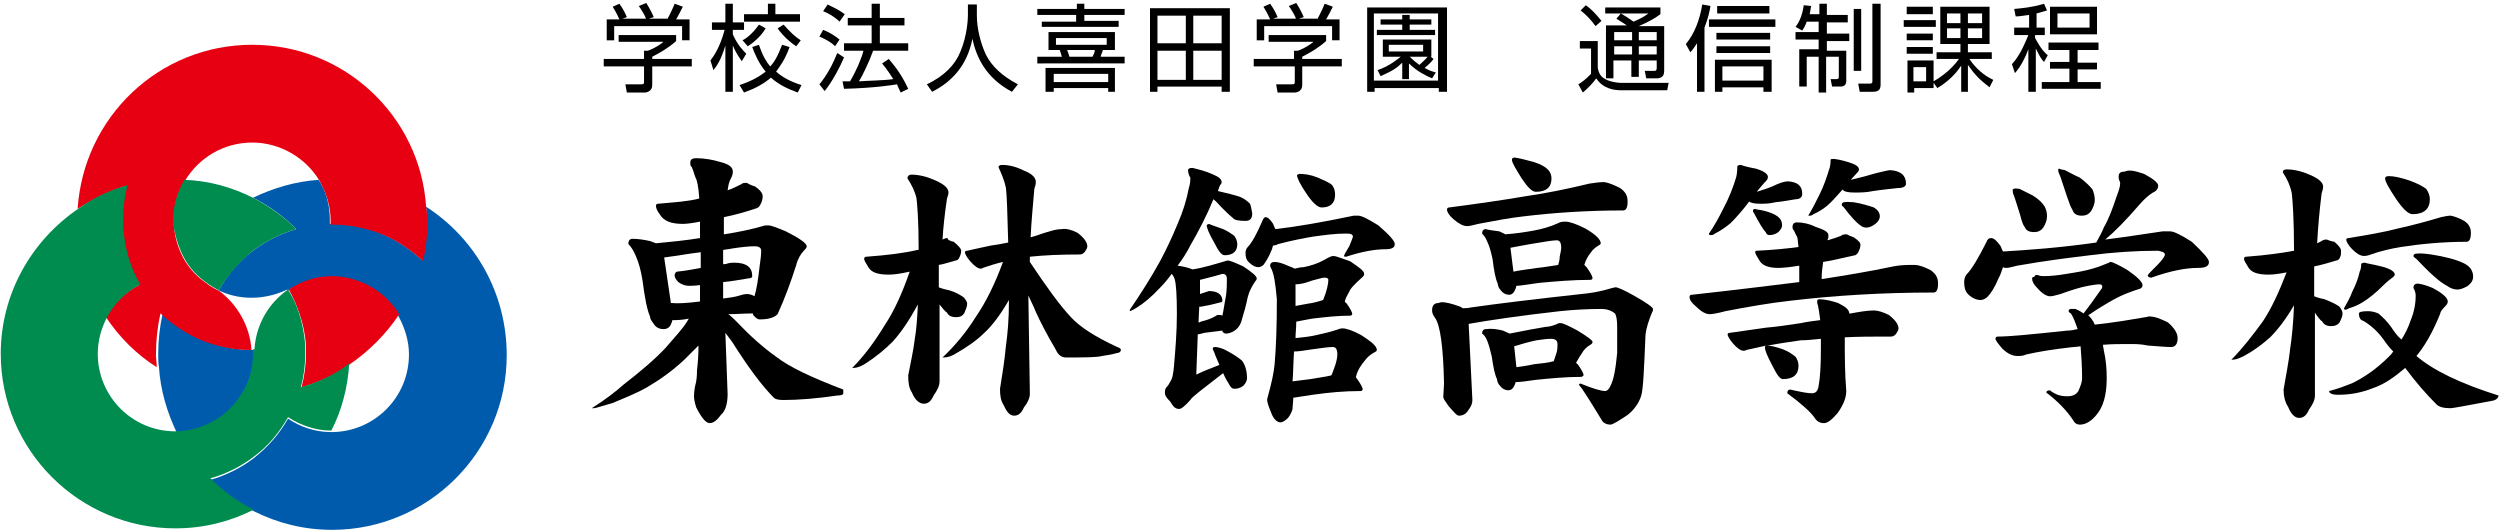 <?xml version="1.0" encoding="utf-8"?>
<!-- Generator: Adobe Illustrator 23.0.1, SVG Export Plug-In . SVG Version: 6.00 Build 0)  -->
<svg version="1.1" id="レイヤー_1" xmlns="http://www.w3.org/2000/svg" xmlns:xlink="http://www.w3.org/1999/xlink" x="0px"
	 y="0px" viewBox="0 0 335 71" style="enable-background:new 0 0 335 71;" xml:space="preserve">
<style type="text/css">
	.st0{fill:#005BAC;}
	.st1{fill:#E60012;}
	.st2{fill:#008B4F;}
</style>
<path class="st0" d="M57.1,27.7c0,0.6,0.1,1.1,0.1,1.7c0,1.9-0.2,3.7-0.6,5.5c-1.6-1.5-3.4-2.7-5.5-3.6c-2-0.8-4.3-1.3-6.6-1.3
	c-0.1,0-0.2,0-0.3,0c0-0.2,0-0.4,0-0.6c0-1.9-0.5-3.8-1.5-5.3c-3.1,0.2-6.1,1.1-8.8,2.4c2.2,1.1,4.1,2.5,5.8,4.2
	c-2.1,0.6-4.1,1.6-5.8,2.9c-1.9,1.4-3.4,3.2-4.6,5.3c0,0,0,0,0,0c0.1,0,0.1,0.1,0.2,0.1c1.3,0.6,2.7,0.9,4.2,0.9
	c1.7,0,3.3-0.4,4.8-1.1c0,0,0,0.1,0.1,0.1c1.7-1.1,3.7-1.8,5.8-1.8c0,0,0,0,0,0c1.6,0,3.1,0.4,4.4,1c1.9,0.9,3.5,2.3,4.5,4.1
	c0.9,1.6,1.5,3.4,1.5,5.3c0,5.8-4.7,10.4-10.4,10.4h0c-2.2,0-4.2-0.7-5.8-1.8c-1.2,2.1-2.7,3.8-4.6,5.3c-1.7,1.3-3.7,2.3-5.8,2.9
	c1.7,1.7,3.7,3.1,5.8,4.2c3.2,1.6,6.7,2.5,10.5,2.5c12.9,0,23.4-10.5,23.4-23.4C67.9,39.2,63.6,31.9,57.1,27.7"/>
<path class="st0" d="M32.5,52.8c0.9-1.6,1.5-3.4,1.5-5.3c0-0.2,0-0.4,0-0.6c0,0-0.1,0-0.1,0c-2.3,0-4.6-0.5-6.6-1.3
	c-2-0.8-3.9-2.1-5.5-3.6c-0.4,1.8-0.6,3.6-0.6,5.5c0,0.6,0,1.1,0.1,1.7c0.2,3.1,1.1,6.1,2.4,8.8c2.2,0,4.2-0.7,5.8-1.8
	C30.6,55.2,31.7,54.1,32.5,52.8"/>
<path class="st1" d="M57.1,27.7C56.3,15.6,46.2,6,33.8,6c-12.5,0-22.6,9.7-23.4,22c2-1.3,4.2-2.4,6.5-3.1c-0.4,1.4-0.6,2.9-0.6,4.5
	c0,0.7,0,1.4,0.1,2.1c0.3,2.4,1.1,4.7,2.2,6.7c-1.9,1-3.4,2.5-4.4,4.3c1.8,2.7,4.1,5,6.8,6.7c0-0.6-0.1-1.1-0.1-1.7
	c0-1.9,0.2-3.7,0.6-5.5c1.6,1.5,3.4,2.7,5.5,3.6c2,0.8,4.3,1.3,6.6,1.3c0,0,0.1,0,0.1,0c-0.2-3.2-1.9-6.1-4.3-7.9
	c-0.1,0-0.1-0.1-0.2-0.1c-0.6-0.3-1.1-0.6-1.6-1c-1.2-0.8-2.2-1.9-2.9-3.1c-0.8-1.4-1.3-3-1.4-4.7c0-0.2,0-0.4,0-0.6
	c0-2,0.5-3.8,1.5-5.3c1.8-3,5.1-5.1,9-5.1c3.8,0,7.2,2.1,9,5.1c0.9,1.6,1.5,3.4,1.5,5.3c0,0.2,0,0.4,0,0.6c0.1,0,0.2,0,0.3,0
	c2.3,0,4.6,0.5,6.6,1.3c2,0.8,3.9,2.1,5.5,3.6c0.4-1.8,0.6-3.6,0.6-5.5C57.2,28.9,57.2,28.3,57.1,27.7"/>
<path class="st1" d="M48.9,38c-1.3-0.6-2.9-1-4.4-1c0,0,0,0,0,0c-2.2,0-4.2,0.7-5.8,1.8c1.1,2,1.9,4.2,2.2,6.5
	c0.1,0.7,0.1,1.4,0.1,2.1c0,1.5-0.2,3-0.6,4.5c2.4-0.7,4.6-1.7,6.5-3.1c2.6-1.8,4.9-4.1,6.6-6.7C52.4,40.3,50.8,38.9,48.9,38"/>
<path class="st2" d="M24.8,34.8c0.7,1.2,1.7,2.3,2.9,3.1c0.5,0.4,1.1,0.7,1.6,1c0,0,0,0,0,0c1.2-2,2.7-3.8,4.6-5.3
	c1.7-1.3,3.7-2.3,5.8-2.9c-1.7-1.7-3.7-3.1-5.8-4.2c-2.8-1.4-5.9-2.3-9.2-2.4c-0.9,1.6-1.5,3.4-1.5,5.3c0,0.2,0,0.4,0,0.6
	C23.5,31.8,24,33.4,24.8,34.8"/>
<path class="st2" d="M40.3,51.9c0.4-1.4,0.6-2.9,0.6-4.5c0-0.7,0-1.4-0.1-2.1c-0.3-2.4-1-4.6-2.2-6.5c-2.6,1.8-4.3,4.7-4.5,8h-0.2
	c0,0.2,0,0.4,0,0.6c0,2-0.5,3.8-1.5,5.3c-0.8,1.3-1.8,2.4-3.1,3.3c-1.7,1.1-3.7,1.8-5.8,1.8h0c-5.8,0-10.4-4.7-10.4-10.4
	c0-1.8,0.5-3.5,1.3-5c1-1.8,2.5-3.3,4.4-4.3c-1.2-2-1.9-4.3-2.2-6.7c-0.1-0.7-0.1-1.4-0.1-2.1c0-1.5,0.2-3,0.6-4.5
	c-2.4,0.7-4.6,1.7-6.5,3.1C4.2,32.2,0.1,39.4,0.1,47.4c0,12.9,10.5,23.4,23.4,23.4c3.8,0,7.3-0.9,10.5-2.5c-2.2-1.1-4.1-2.5-5.8-4.2
	c2.1-0.6,4.1-1.6,5.8-2.9c1.9-1.4,3.4-3.2,4.6-5.3c1.7,1.1,3.7,1.8,5.8,1.8c1.4-2.7,2.2-5.8,2.4-9C44.9,50.2,42.7,51.2,40.3,51.9"/>
<g>
	<path d="M90.6,5.5c-1,0.9-2.2,1.6-3.2,2.1v0.3h5.3v1h-5.3v2.5c0,0.8-0.7,1-1,1H84l-0.2-1.1l2.1,0c0.4,0,0.4-0.1,0.4-0.4v-2h-5.4v-1
		h5.4V6.8h0.5c0.3-0.1,1.3-0.5,2.1-1.2h-6V4.7h7.7V5.5z M89.4,2.6c0.4-0.7,0.9-1.8,1-2.1l1.1,0.4c-0.3,0.6-0.6,1.2-0.9,1.7h1.8v2.8
		h-1V3.5h-9.1v1.9h-1V2.6H83c-0.3-0.7-0.7-1.4-0.9-1.7l0.9-0.4c0.5,0.7,0.8,1.3,1,1.8l-0.6,0.2H89.4z M86.6,2.6
		c-0.2-0.6-0.6-1.2-1-1.8l1-0.4c0.5,0.8,0.9,1.6,1,1.9L86.6,2.6z"/>
	<path d="M99.4,8.2c-0.7-1-0.9-1.4-1.2-2.1v6.2h-1V6.1c-0.6,2-1.2,2.8-1.6,3.3l-0.4-1.3c0.4-0.5,1.3-1.8,1.9-4.1h-1.7V3h1.8V0.5h1V3
		h1.5v1h-1.5v0.6c0.6,1.4,1.4,2.2,1.8,2.6L99.4,8.2z M99.1,11.4c1.8-0.6,2.7-1.2,3.5-1.8c-1-1.2-1.5-2.5-1.8-3.3l0.9-0.3
		c0.5,1.5,1,2.3,1.5,2.9c0.5-0.5,1-1.3,1.6-2.9l1,0.3c-0.6,1.7-1.3,2.6-1.8,3.3c0.8,0.7,1.8,1.3,3.4,1.8l-0.5,1
		c-1.4-0.5-2.6-1.1-3.6-2c-0.9,0.8-2,1.4-3.6,2L99.1,11.4z M99.5,5.4c0.4-0.2,1.3-0.8,2.2-2.1l0.9,0.5c-0.7,1.2-1.9,2.1-2.4,2.4
		L99.5,5.4z M103.9,0.5v1.4h3.3v1h-7.5v-1h3.2V0.5H103.9z M106.7,6.2c-1.4-0.9-2.3-2.1-2.5-2.4l0.8-0.5c0.9,1,1.5,1.6,2.3,2.1
		L106.7,6.2z"/>
	<path d="M109.8,11.3c1-1.2,1.8-2.7,2.4-4.2l0.9,0.6c-0.5,1.2-1.6,3.3-2.6,4.5L109.8,11.3z M111.9,6.2c-0.6-0.6-1.2-0.9-2.1-1.3
		l0.5-0.9c0.8,0.3,1.6,0.8,2.2,1.3L111.9,6.2z M112.5,2.9c-0.6-0.6-1.6-1.2-2.2-1.4l0.6-0.9c0.6,0.3,1.5,0.7,2.3,1.3L112.5,2.9z
		 M119.1,7.9c1.1,1.3,1.8,2.3,2.6,4l-1,0.5c-0.2-0.4-0.3-0.6-0.5-1.1c-0.6,0.1-3.1,0.5-7.1,0.6l-0.2-1h1c0.8-1.3,1.6-3.2,1.8-4.1
		h-2.6v-1h3.7V3.4h-3.2v-1h3.2V0.5h1.1v1.9h3.3v1h-3.3v2.4h3.8v1H117c-0.5,1.4-1.4,3.3-1.9,4.1c1.2-0.1,3.2-0.1,4.6-0.3
		c0,0-0.8-1.3-1.5-2.1L119.1,7.9z"/>
	<path d="M130.9,0.6v1.5c0,1.7,0.5,3.7,1.2,5.2c0.8,1.6,2.2,2.9,4.3,4l-0.8,1c-3.6-1.9-4.8-4.8-5.3-7.1c-0.7,3.6-2.8,5.8-5.4,7.1
		l-0.7-1c2.3-1.1,3.8-2.6,4.5-4.4c0.9-2.1,1-4.4,1-4.8V0.6H130.9z"/>
	<path d="M150.7,2h-5.4v0.8h4.6v0.8h-10.3V2.9h4.6V2H139V1.2h5.3V0.5h1v0.7h5.4V2z M149.3,6.7h-1.5c-0.2,0.6-0.3,0.7-0.3,0.9h3.2
		v0.9H139V7.6h3.3c-0.1-0.2-0.2-0.7-0.3-0.9h-1.5V4.3h8.9V6.7z M149.5,12.3h-1v-0.5h-7.3v0.5h-1.1V9.1h9.3V12.3z M148.5,9.9h-7.3V11
		h7.3V9.9z M148.3,5.1h-6.8v0.9h6.8V5.1z M146.4,7.6c0.2-0.4,0.3-0.6,0.3-0.9H143c0.1,0.3,0.2,0.5,0.3,0.9H146.4z"/>
	<path d="M163.7,12.3v-0.7h-8.6v0.7h-1V1.1h10.7v11.2H163.7z M158.9,2.1h-3.8v3.7h3.8V2.1z M158.9,6.8h-3.8v3.9h3.8V6.8z M163.7,2.1
		h-3.8v3.7h3.8V2.1z M163.7,6.8h-3.8v3.9h3.8V6.8z"/>
	<path d="M177.7,5.5c-1,0.9-2.2,1.6-3.2,2.1v0.3h5.3v1h-5.3v2.5c0,0.8-0.7,1-1,1h-2.3l-0.2-1.1l2.1,0c0.4,0,0.4-0.1,0.4-0.4v-2H168
		v-1h5.4V6.8h0.5c0.3-0.1,1.3-0.5,2.1-1.2h-6V4.7h7.7V5.5z M176.5,2.6c0.4-0.7,0.9-1.8,1-2.1l1.1,0.4c-0.3,0.6-0.6,1.2-0.9,1.7h1.8
		v2.8h-1V3.5h-9.1v1.9h-1V2.6h1.8c-0.3-0.7-0.7-1.4-0.9-1.7l0.9-0.4c0.5,0.7,0.8,1.3,1,1.8l-0.6,0.2H176.5z M173.7,2.6
		c-0.2-0.6-0.6-1.2-1-1.8l1-0.4c0.5,0.8,0.9,1.6,1,1.9L173.7,2.6z"/>
	<path d="M193.8,12.3h-1v-0.5h-8.6v0.5h-1V1h10.7V12.3z M192.7,1.8h-8.6v9h8.6V1.8z M192.1,7.9c-0.3,0.4-0.6,0.7-1.2,1.2
		c0.7,0.4,1.1,0.5,1.5,0.6l-0.5,0.8c-0.7-0.3-2-0.9-3.1-2v2.1h-0.9V8.4c-0.7,0.7-1.3,1.1-2.9,1.8l-0.4-0.8c1.7-0.6,2.7-1.5,3.1-1.8
		h-2.4V5.3h6.5v2.3h-0.1L192.1,7.9z M191.8,3.3h-2.9V4h3.4v0.7h-7.8V4h3.4V3.3h-2.9V2.6h2.9V2h1v0.6h2.9V3.3z M190.7,6h-4.6v0.9h4.6
		V6z M188.9,7.6c0.5,0.5,1,0.9,1.3,1.1c0.3-0.3,0.8-0.7,1.1-1.1H188.9z"/>
	<path d="M214.1,5.5v3.6c0.1,0.4,0.2,1.1,1,1.5c0.7,0.4,1.8,0.5,2,0.5h6.5l-0.2,1h-6.1c-1,0-2.5-0.2-3.4-1.6
		c-0.5,0.7-1.2,1.4-1.8,1.9l-0.6-1.1c0.5-0.3,0.9-0.6,1.7-1.4V6.5h-1.5v-1H214.1z M213.8,3.5c-0.5-0.7-1.2-1.5-2-2.1l0.7-0.7
		c0.7,0.5,1.3,1.1,2.1,2.1L213.8,3.5z M223,3.4v6.1c0,0.4-0.1,1-1,1h-1.4l-0.2-1l1.2,0c0.2,0,0.4,0,0.4-0.4v-1h-2.4v2.2h-1V8.1h-2.4
		v2.4h-1V3.4h2.8c-0.5-0.3-0.9-0.6-1.4-0.9l0.6-0.7c0.5,0.3,1,0.6,1.7,1.1c1.2-0.5,1.7-0.9,2-1.1h-5.8V1h7.4v0.9
		c-0.7,0.5-1.3,0.9-2.9,1.6H223z M218.7,4.3h-2.4v1.1h2.4V4.3z M218.7,6.2h-2.4v1.1h2.4V6.2z M222,4.3h-2.4v1.1h2.4V4.3z M222,6.2
		h-2.4v1.1h2.4V6.2z"/>
	<path d="M228.4,12.3h-1V5.8c-0.4,0.6-0.6,0.9-0.9,1.2l-0.6-1.1c1.2-1.4,1.9-3.4,2.2-5.3l1.1,0.2c-0.1,0.7-0.3,1.6-0.8,2.9V12.3z
		 M237.9,3.6h-8.9v-1h8.9V3.6z M237.4,12.3h-1.1v-0.6h-5.5v0.6h-1V8h7.6V12.3z M237.2,5.3H230V4.4h7.2V5.3z M237.2,7.1H230V6.2h7.2
		V7.1z M237.1,1.8h-7V0.8h7V1.8z M236.3,8.9h-5.5v1.9h5.5V8.9z"/>
	<path d="M243.8,2V0.5h1V2h2.8v1h-2.8v1.5h3v1h-3v1.3h2.6v4c0,0.5-0.2,0.8-0.8,0.8h-1.1l-0.2-1l0.8,0c0.3,0,0.3-0.2,0.3-0.4V7.6
		h-1.7v4.8h-1V7.6h-1.6v4h-1V6.6h2.6V5.3h-3.1v-1h3.1V2.9h-1.6c-0.2,0.6-0.4,0.9-0.6,1.2l-0.9-0.5c0.4-0.5,0.9-1.4,1.1-2.9l1,0.1
		c-0.1,0.4-0.1,0.7-0.2,1.1H243.8z M249.4,9.5h-1V1.2h1V9.5z M252,0.5v10.9c0,0.9-0.7,0.9-1.1,0.9h-1.7l-0.2-1.1l1.6,0
		c0.3,0,0.3-0.2,0.3-0.3V0.5H252z"/>
	<path d="M259.4,3.6h-4.3V2.7h4.3V3.6z M259.5,7.9V7h3.2V5.9H260v-5h6.6v5h-2.9V7h3.2v0.9h-3c0.8,1.2,1.9,2.2,3.2,2.8l-0.5,1
		c-1.3-1-2-1.7-2.9-3v3.6h-0.9V8.8c-1,1.5-2.2,2.4-3.2,3l-0.5-0.7v0.7h-2.6v0.6h-0.9V8.1h3.5v2.8c0.5-0.3,2.2-1.3,3.4-3H259.5z
		 M259,1.9h-3.5V0.9h3.5V1.9z M259,5.4h-3.5V4.5h3.5V5.4z M259,7.2h-3.5V6.3h3.5V7.2z M258.1,9h-1.7v1.9h1.7V9z M262.7,1.8h-1.8v1.3
		h1.8V1.8z M262.7,3.8h-1.8v1.3h1.8V3.8z M265.6,1.8h-1.9v1.3h1.9V1.8z M265.6,3.8h-1.9v1.3h1.9V3.8z"/>
	<path d="M272.7,3.7h1.3v1h-1.3v0.4c0.2,0.3,0.8,1.6,1.7,2.3l-0.5,0.9c-0.4-0.4-0.6-0.8-1.1-1.8v5.8h-1V6.6c-0.4,1.1-1,2.3-1.8,3.2
		l-0.4-1.2c1.2-1.3,1.9-3.2,2.2-3.9h-1.9v-1h2V2c-0.8,0.1-1.3,0.2-1.8,0.2l-0.2-1c1-0.1,2.4-0.2,4-0.7l0.4,0.9
		c-0.4,0.1-0.6,0.2-1.4,0.4V3.7z M281.2,6.7h-2.8v1.7h2.6v0.9h-2.6V11h3.1v0.9h-7.9V11h3.7V9.2h-2.6V8.3h2.6V6.7h-2.8V5.7h6.7V6.7z
		 M281,4.6h-6.3V0.9h6.3V4.6z M280,1.8h-4.3v1.9h4.3V1.8z"/>
</g>
<path d="M101.2,25c0.7,0.5,1,0.9,1,1.3c0,0.3-0.1,0.7-0.2,0.9c-0.2,0.4-0.3,0.6-0.6,0.7c-1.5,0.5-2.9,0.9-4.4,1.2
	C97,29.7,97,30.5,97,31.4c2-0.3,3.8-0.7,5.2-1.1c0.2-0.1,0.5-0.1,0.8-0.1c0.3,0,1.1,0.3,2.3,0.8c1.8,0.9,2.8,1.6,2.8,2
	c0,0.2-0.1,0.3-0.3,0.5c-0.5,0.5-0.9,1.2-1.1,2c-0.7,2.2-1.5,4.4-2.5,6.6c-0.5,0.5-1.3,0.7-2.4,0.7c-0.3,0-0.5-0.2-0.8-0.5
	c-0.1-0.1-0.1-0.2-0.1-0.3c-1.2,0-2.2,0.1-3.3,0.1c0.4,0.3,0.7,0.6,1.1,1c1.8,1.9,3.6,3.5,5.3,4.7c1.8,1.4,4.8,2.8,9,4.4v0.5
	c0,0.2-0.3,0.3-0.8,0.3c-2.7,0.4-5.2,0.6-7.2,0.6c-0.7,0-1.1-0.1-1.3-0.3c-1.5-1.5-3.4-4-5.6-7.5c-0.3-0.4-0.6-0.8-0.9-1.2
	c0.1,2.5,0.2,5.2,0.3,8.2c0,1.3-0.3,2.3-0.9,2.8c-0.5,0.7-1,1.1-1.5,1.1c-0.5,0-1.1-0.7-1.8-2.1c-0.2-0.6-0.3-1.1-0.3-1.5
	c0-0.6,0.1-1.2,0.2-1.6c0.1-0.3,0.2-1,0.2-1.9c0.1-0.8,0.2-2,0.2-3.3c-0.6,0.6-1.3,1.3-1.9,1.9c-1.6,1.5-3.3,2.7-5,3.7
	c-1.6,0.9-3.2,1.5-4.6,2.1c-1.4,0.4-2.3,0.7-2.5,0.7h-0.3c1.9-1.2,3.3-2.3,4.3-3.2c2.2-1.7,4.1-3.3,5.6-4.9c1.3-1.5,2.3-2.6,2.8-3.4
	c0.1-0.2,0.2-0.3,0.3-0.5c-1,0.2-1.7,0.2-2.2,0.2c-0.2,0.8-0.5,1.2-1.2,1.2c-0.5,0-1-0.2-1.3-0.7c-0.3-0.4-0.5-0.7-0.5-1
	c-0.4-0.9-0.7-2.5-1-4.8c-0.2-1.3-0.5-2.4-0.9-3.3c-0.3-0.7-0.6-1.2-1-1.6c0-0.5,0.2-0.7,0.6-0.7c0.6,0,1.4,0.1,2.3,0.3
	c0.3,0.1,0.5,0.2,0.8,0.3c2.1-0.2,4.1-0.4,5.9-0.7c0-0.8,0-1.5,0-2.2c-1,0.2-1.8,0.3-2.3,0.3c-1.6,0-2.6-0.4-3.1-1.3
	c-0.4-0.5-0.5-0.9-0.5-1.1c0-0.2,0.1-0.3,0.3-0.3c2.2-0.2,4-0.3,5.5-0.7c-0.1-1.6-0.3-2.5-0.5-2.8c-0.2-0.5-0.3-1-0.5-1.4
	c-0.2-0.2-0.2-0.3-0.2-0.6c0-0.4,0.2-0.6,0.8-0.6c1.1,0,2.2,0.2,3.2,0.5c1.2,0.3,1.7,0.7,1.7,1.3c0,0.3-0.1,0.6-0.2,0.8
	c-0.3,0.5-0.4,1-0.5,1.7c0.6-0.2,1.2-0.5,1.8-0.8c0.2-0.2,0.5-0.2,0.8-0.2C100.2,24.6,100.6,24.8,101.2,25 M93.8,40.4
	c0-0.7,0-1.5,0-2.2c-0.7,0.1-1.2,0.1-1.5,0.1c-0.5,0-1-0.2-1.4-0.5c-0.3-0.3-0.5-0.6-0.5-0.9c0-0.2,0.1-0.4,0.3-0.5
	c1.1-0.1,2.1-0.3,3.2-0.5v-2.1c-1.7,0.2-3.3,0.5-4.9,0.7l0.9,6.1C90.9,40.7,92.2,40.6,93.8,40.4 M96.9,35.4c0.2,0,0.4,0,0.6-0.1
	c0.4-0.1,0.7-0.1,0.9-0.1c1.6,0,2.4,0.6,2.4,1.8c0,0.2-0.2,0.3-0.5,0.3c-1.2,0.2-2.3,0.4-3.4,0.5c0,0.7,0,1.4,0,2.2
	c0.8-0.1,1.6-0.2,2.2-0.4c0.3-0.1,0.7-0.2,1-0.2c0.3,0,0.7,0.1,1,0.3c0.3-1,0.5-2.3,0.7-4.1c0.1-0.7,0.2-1.4,0.2-2
	c0-0.4-0.3-0.6-0.9-0.6c-0.7,0-1.7,0.1-3,0.3c-0.4,0.1-0.8,0.1-1.2,0.2V35.4z"/>
<path d="M127.8,32.4c0.6,0.5,1,0.9,1,1.2c0,0.3-0.1,0.6-0.2,0.8c-0.1,0.3-0.3,0.5-0.5,0.5c-0.8,0.2-1.6,0.5-2.3,0.6
	c0,0.9,0,1.8,0,2.6v0.4c0.5,0.2,0.9,0.3,1.4,0.4c1,0.3,1.6,0.7,2,1c0.2,0.3,0.4,0.5,0.4,0.8c0,0.4-0.2,0.8-0.4,1.3
	c-0.3,0.4-0.6,0.5-1.1,0.5c-0.6,0-1-0.2-1.2-0.6c-0.3-0.2-0.6-0.6-1-1.1v10.3c0,0.6-0.3,1.2-0.8,1.9c-0.3,0.7-0.7,1.1-1.3,1.1
	c-0.6,0-1.2-0.5-1.6-1.5c-0.4-0.6-0.5-1.3-0.5-2.3c0.3-1.6,0.7-3.3,0.9-5c0.2-1.1,0.3-2.6,0.4-4.5c-1.2,2.2-2.3,3.8-3.4,5
	c-1,1-2.2,2-3.6,2.9c-0.6,0.4-1.2,0.6-1.6,0.6h-0.2c1.6-1.6,3-3.5,4.4-5.8c1.2-1.8,2.3-4.2,3.3-7.1c-1.3,0.3-2.2,0.4-2.8,0.4
	c-1.5,0-2.4-0.3-2.8-1.1c-0.3-0.5-0.5-0.8-0.5-1c0-0.2,0.1-0.3,0.3-0.3c2.8-0.2,5.1-0.5,6.8-0.9c0.1,0,0.2,0,0.2-0.1
	c0-3.9-0.2-6.2-0.3-6.9c-0.2-0.8-0.6-1.7-1.2-2.6c0-0.3,0.2-0.5,0.5-0.5c1.1,0,2.2,0.3,3.3,0.8c1.1,0.5,1.7,1,1.7,1.6
	c0,0.2-0.1,0.5-0.2,0.8c-0.3,2-0.5,3.8-0.6,5.5c0.2-0.1,0.4-0.2,0.7-0.2C126.9,32.1,127.3,32.3,127.8,32.4 M144.4,31.2
	c0.9,0.7,1.3,1.3,1.3,1.8c0,0.2-0.1,0.4-0.3,0.7c-0.2,0.3-0.5,0.4-0.7,0.4c-2.6,0-4.8,0.1-6.7,0.3c0,0.2,0,0.5,0,0.7
	c2.2,3.3,4,5.8,5.5,7.4c1.2,1.3,3.2,2.6,6.2,4c0.3,0.1,0.5,0.2,0.5,0.4c0,0.2-0.2,0.4-0.5,0.4c-0.7,0.2-1.3,0.3-2,0.4
	c-0.8,0.2-2.4,0.2-4.9,0.2c-0.5,0-1-0.3-1.3-1c-1.3-2.2-2.2-4-2.7-5.1c-0.3-0.8-0.7-1.5-1-2.2l0.2,13.2c0,0.5-0.3,1.2-0.8,1.8
	c-0.3,0.7-0.7,1.1-1.3,1.1c-0.6,0-1-0.5-1.4-1.4c-0.4-0.6-0.5-1.3-0.5-2.2c0.3-1.8,0.6-3.7,0.8-5.8c0.2-1.4,0.4-3.4,0.4-6.1
	c-1.1,1.9-2.2,3.4-3.3,4.4c-1,1-2.3,1.9-3.7,2.7c-0.6,0.4-1.2,0.6-1.7,0.6h-0.2c1.6-1.5,3.2-3.4,4.5-5.5c1.3-1.9,2.5-4.3,3.6-7.3
	c-0.9,0.2-1.8,0.5-2.7,0.8c-0.1,0.1-0.2,0.1-0.3,0.1c-0.3,0-0.8-0.3-1.4-1c-0.5-0.6-0.7-1-0.7-1.2c0-0.1,0.1-0.2,0.3-0.2
	c1.3-0.3,2.3-0.5,3.2-0.7c0.7-0.1,1.4-0.2,2.3-0.4c-0.1-4.1-0.2-6.5-0.3-7.3c-0.2-1-0.6-1.9-1-2.8c0-0.2,0.2-0.3,0.5-0.3
	c1,0,2,0.3,3,0.8c1,0.4,1.5,0.9,1.5,1.5c0,0.3-0.1,0.6-0.2,0.9c-0.2,2.3-0.4,4.5-0.5,6.5c0.8-0.2,1.5-0.5,2.2-0.7
	c0.7-0.2,1.3-0.4,2-0.4C142.9,30.6,143.6,30.8,144.4,31.2"/>
<path d="M162.6,23.4c0.7,0.3,1.1,0.6,1.1,1c0,0.2-0.1,0.3-0.2,0.4c-0.1,0.2-0.2,0.5-0.3,0.8c1.2,0.3,2.2,0.5,3,0.8
	c0.5,0.2,0.9,0.5,1.3,0.9c0.2,0.5,0.2,0.9,0.3,1.3c0,0.7-0.3,1-0.9,1c-0.9,0-1.5-0.1-1.7-0.4c-0.5-0.4-1-0.9-1.5-1.4
	c-0.4-0.4-0.7-0.8-1.1-1.1c-0.9,2.2-2,4.3-3.1,6.2c-0.5,1-1.1,1.9-1.7,2.7c0.8,0.1,1.5,0.3,2,0.5c1.4-0.2,3-0.7,4.7-1.2
	c0.3,0,1,0.3,2.1,0.8c1.2,0.8,1.8,1.3,1.8,1.6c0,0.2-0.1,0.3-0.2,0.4c-0.4,0.6-0.8,1.3-1,2.1c-0.2,1-0.5,2.1-0.9,3.4
	c-0.2,0.5-0.5,0.9-1,1.2c-0.4,0.2-0.7,0.3-1,0.3c-0.2,0-0.4-0.1-0.5-0.3c0,0,0-0.1,0-0.1c-0.8,0.1-1.6,0.2-2.4,0.3
	c-0.4,0.1-0.7,0.2-0.9,0.2l-0.2,5.4c1-0.5,2.1-0.9,3.1-1.3c-0.2-0.5-0.5-1.1-0.7-1.7c-0.1-0.2-0.2-0.4-0.2-0.5
	c0-0.1,0.1-0.2,0.3-0.2c0.3,0,0.7,0.1,1.2,0.3c1,0.5,1.8,1,2.4,1.5c0.4,0.5,0.7,1.3,0.7,2.4c0,0.3-0.2,0.7-0.5,1
	c-0.4,0.3-0.8,0.4-1.2,0.4c-0.3,0-0.5-0.2-0.7-0.6c-0.2-0.3-0.5-0.8-0.8-1.5c-2.7,2.1-4.2,3.2-4.4,3.6c-0.7,0.8-1.2,1.2-1.5,1.2
	c-0.5,0-0.8-0.3-1.2-1c-0.5-0.5-0.7-0.8-0.7-1.1c0-0.3,0-0.6,0.2-0.8c0.2-0.2,0.4-0.5,0.6-0.9c0.2-0.3,0.3-0.9,0.4-1.8
	c0.2-2.3,0.4-4.7,0.4-7.1c0-2.5-0.1-4.1-0.3-4.7c-0.1-0.3-0.2-0.5-0.4-0.7c-0.5,0.7-1,1.3-1.5,1.8c-1.2,1.3-2.3,2.2-3.3,2.8
	c-0.5,0.3-0.8,0.4-0.8,0.4v-0.2c1.5-2.2,2.9-4.4,4.1-6.6c0.8-1.5,1.6-3.2,2.3-4.9c0.7-1.6,1.2-3.2,1.5-4.8c0.2-0.6,0.2-1,0.2-1.4
	c-0.2-0.3-0.3-0.7-0.3-1c0-0.2,0.2-0.3,0.6-0.3C160.6,22.7,161.5,22.9,162.6,23.4 M160.8,39.4c0.3-0.1,0.6-0.2,0.9-0.3
	c0.1,0,0.2-0.1,0.3-0.1c1.2,0,1.8,0.5,1.8,1.3c0,0.1-0.1,0.2-0.2,0.2c-0.8,0.2-1.5,0.4-2.2,0.5c-0.3,0.1-0.6,0.1-0.7,0.1l-0.1,2.1
	c0.1,0,0.2,0,0.3-0.1c0.8-0.2,1.4-0.4,1.9-0.7c0.2-0.1,0.3-0.2,0.4-0.2c0.2,0,0.5,0,0.6,0.1c0.2-0.9,0.3-1.8,0.5-2.8
	c0.1-0.8,0.1-1.5,0.1-2.1c0-0.5-0.2-0.7-0.6-0.7c-1.3,0.4-2.3,0.6-3,0.8L160.8,39.4z M163.9,30.7c0.7,0.3,1.2,0.7,1.5,0.9
	c0.2,0.3,0.4,0.7,0.4,1.1c0,1-0.6,1.5-1.7,1.5c-0.4,0-0.8-0.5-1.4-1.7c-0.7-1.2-1-2-1-2.3c0-0.1,0.1-0.1,0.3-0.2
	C162.4,30.2,163.1,30.4,163.9,30.7 M170.6,30c0.1,0.3,0.2,0.5,0.3,0.7c2.7-0.3,6.2-0.9,10.5-1.8c0.2,0,0.4,0,0.6,0
	c0.5,0,1.4,0.5,2.7,1.3c1.5,1.3,2.2,2.1,2.2,2.5c0,0.5-0.4,0.7-1.3,0.7c-1.3,0-3.1,0.3-5.2,1c-0.2,0-0.3,0-0.3-0.1
	c0-0.1,0.2-0.5,0.7-1.3c0.3-0.7,0.5-1.2,0.5-1.4c0,0-0.1-0.1-0.2-0.2c-0.2-0.1-0.5-0.1-0.8-0.1c-1.4,0-2.8,0.2-4.3,0.4
	c-1.2,0.2-2.8,0.5-4.7,1c-0.4,0.2-0.6,0.2-0.7,0.2h0c-0.1,0.2-0.1,0.4-0.2,0.6c-0.4,1-0.8,1.6-1.1,2c-0.2,0.2-0.5,0.3-0.6,0.3
	c-0.5,0-0.9-0.2-1.4-0.7c-0.3-0.3-0.4-0.7-0.4-1.2c0-0.3,0.1-0.6,0.3-0.8c0.5-0.5,1.2-1.7,2-3.6c0.1-0.2,0.2-0.4,0.4-0.4
	C169.9,29.1,170.2,29.4,170.6,30 M172.8,35.7c0.3,0.1,0.5,0.2,0.7,0.3c0.4-0.1,0.8-0.2,1.2-0.2c1-0.2,1.9-0.5,2.8-1
	c0.5-0.3,0.9-0.5,1.2-0.5c0.3,0,1,0.3,2.2,0.7c1.2,0.8,1.9,1.3,1.9,1.7c0,0.2-0.1,0.3-0.2,0.4c-1,0.9-1.7,1.6-1.8,2
	c-0.3,0.5-0.5,0.9-0.6,1.3c0.1,0.1,0.1,0.2,0.2,0.2c0.5,0.7,0.8,1.2,0.8,1.5c-0.1,0.2-0.2,0.2-0.3,0.2c-1.7,0-3.4,0.2-5.1,0.4
	c-1,0.2-1.7,0.3-2.1,0.4c0,0.8-0.1,1.5-0.1,2.2c1-0.1,2-0.2,2.8-0.4c0.9-0.2,1.8-0.4,2.7-0.7c0.3-0.1,0.5-0.2,0.8-0.2
	c0.5,0,1.4,0.3,2.5,0.9c1.4,0.9,2.1,1.5,2.1,2c0,0.1-0.1,0.2-0.3,0.3c-0.6,0.3-1,0.7-1.3,1.1c-0.5,0.6-1,1.3-1.2,2.2
	c0,0.1,0.1,0.2,0.1,0.2c0.5,0.7,0.8,1.2,0.8,1.5c-0.1,0.2-0.2,0.2-0.3,0.2c-2.2,0-4.3,0.2-6.4,0.5c-1.2,0.2-2.1,0.3-2.6,0.4
	c0,0.5-0.1,1.1-0.1,1.5c-0.1,0.4-0.3,0.8-0.6,1.2c-0.4,0.4-0.8,0.6-1,0.6c-0.5,0-1-0.5-1.3-1.4c-0.3-0.7-0.5-1.3-0.5-1.6
	c0,0,0-0.2,0.1-0.5c0.5-1.8,0.8-3.2,0.9-4.3c0.2-2.3,0.3-5.2,0.3-8.7c-0.2-2.2-0.4-3.5-0.8-4.2c-0.1-0.2-0.1-0.3-0.1-0.3
	c0-0.3,0.2-0.5,0.6-0.5C171.3,35.1,171.9,35.3,172.8,35.7 M175.6,50.8c1.1-0.2,2-0.3,2.8-0.5c0.2-0.4,0.3-0.8,0.5-1.3
	c0.2-0.6,0.3-1.1,0.3-1.5c0-0.7-0.2-1-0.6-1c-0.5,0-1.3,0.1-2.7,0.3c-1.2,0.2-2,0.3-2.5,0.3c-0.1,1.5-0.1,2.8-0.2,4
	C173.9,51,174.7,50.9,175.6,50.8 M175.2,40.7c0.8-0.1,1.5-0.3,2.1-0.5c0.5-1.2,0.7-2.2,0.7-2.7c0-0.2-0.2-0.3-0.5-0.3
	c-0.3,0-0.9,0.2-1.7,0.4c-0.8,0.3-1.5,0.5-2.2,0.5v1c0,0.7,0,1.3,0,1.9C174.1,40.9,174.6,40.8,175.2,40.7 M176.6,23.8
	c0.9,0.4,1.6,0.7,1.9,1c0.3,0.4,0.4,0.8,0.4,1.3c0,1.1-0.6,1.7-1.8,1.7c-0.5,0-1.2-0.6-2-1.8c-0.9-1.3-1.3-2.2-1.3-2.5
	c0-0.1,0.1-0.1,0.3-0.2C174.8,23.3,175.6,23.4,176.6,23.8"/>
<path d="M194.8,40.8c0.6,0.2,1,0.3,1.2,0.5c0.3,0,0.7,0,1.1-0.1c3.5-0.5,8.4-1.1,14.8-1.8c1.1-0.1,2.5-0.3,4.1-0.8
	c0.1,0,0.3-0.1,0.5-0.1c0.3,0,1.2,0.4,2.6,1.2c1.6,0.9,2.4,1.5,2.4,1.7c0,0.2,0,0.3-0.1,0.4c-0.5,1.2-0.8,2.2-0.9,3
	c-0.2,4.7-0.3,7.4-0.6,8.3c-0.3,0.9-0.9,1.8-1.8,2.5c-1.2,0.8-2,1.3-2.3,1.3c-0.5,0-0.9-0.2-1.1-0.5c-0.8-1.3-1.7-2.8-2.7-4.3
	l-0.4-0.5c0-0.1,0-0.2,0.2-0.2c1.7,0.7,2.8,1,3.3,1c0.2,0,0.5-0.2,0.7-0.7c0.4-0.7,0.7-2.2,0.9-4.4c0-1,0-2.2,0-3.5
	c0-0.9-0.1-1.5-0.3-1.8c-0.5-0.4-1.1-0.6-1.8-0.6c-1.8,0-3.7,0.1-5.6,0.3c-5.3,0.6-9.4,1.2-12.2,1.7l0.5,10.2c0,0.5-0.2,0.9-0.5,1.3
	c-0.3,0.5-0.7,0.8-1.3,0.8c-0.3,0-0.7-0.5-1.4-1.3c-0.5-0.7-0.7-1-0.7-1.2l0.1-1.8c-0.1-4.9-0.5-7.8-1.2-8.8c-0.3-0.4-0.4-0.7-0.4-1
	c0-0.7,0.3-1,0.9-1C193.1,40.4,193.8,40.5,194.8,40.8 M217.1,25.2c0.7,0.5,1,1,1,1.8c0,0.8-0.2,1.2-0.6,1.2c-4.8,0-9.3,0.3-13.4,0.8
	c-1.8,0.2-3.9,0.6-6,1c-0.8,0.2-1.2,0.3-1.5,0.3c-0.5,0-1.1-0.3-1.8-0.9c-0.6-0.5-0.9-1-0.9-1.3c0-0.2,0.1-0.3,0.3-0.3
	c3.8-0.5,7.3-1,10.2-1.5c2.8-0.4,5.7-1,8.6-1.7c0.7-0.1,1.3-0.2,2-0.2C215.6,24.5,216.3,24.8,217.1,25.2 M200.9,31
	c0.4,0.2,0.7,0.3,0.8,0.4c1.4-0.1,2.7-0.3,3.8-0.5c1.1-0.2,2.2-0.5,3.3-1c0.3-0.2,0.7-0.2,1-0.2c0.5,0,1.4,0.3,2.6,0.9
	c1.4,0.8,2.1,1.5,2.1,2c0,0.1-0.1,0.2-0.3,0.3c-0.5,0.3-0.8,0.6-1,0.9c-0.4,0.5-0.7,1-0.9,1.7c0.1,0.1,0.2,0.2,0.3,0.3
	c0.5,0.7,0.8,1.2,0.8,1.5c-0.1,0.2-0.2,0.2-0.3,0.2c-2.3,0-4.6,0.2-6.8,0.4c-1.5,0.2-2.6,0.4-3.1,0.4c-0.2,0.8-0.5,1.2-1,1.2
	c-0.4,0-0.8-0.2-1.1-0.6c-0.3-0.3-0.4-0.7-0.4-0.9c-0.3-0.6-0.5-1.7-0.7-3.3c-0.2-0.9-0.4-1.7-0.7-2.3c-0.2-0.5-0.4-0.8-0.7-1.1
	c0-0.4,0.2-0.6,0.5-0.6C199.4,30.8,200.1,30.9,200.9,31 M201.4,44.3c0.4,0.2,0.7,0.3,0.9,0.4h0c2-0.4,3.6-0.7,4.8-0.9
	c0.5,0,1.2-0.2,1.8-0.5c0.2,0,0.3,0,0.3,0c0.2,0,0.9,0.3,2.2,1c1.3,0.8,2,1.3,2,1.5c0,0.2-0.1,0.3-0.3,0.4c-0.5,0.3-0.9,0.7-1.1,1.1
	c-0.3,0.4-0.5,0.8-0.8,1.3c0.1,0.1,0.1,0.2,0.2,0.2c0.5,0.7,0.8,1.2,0.8,1.5c-0.1,0.1-0.2,0.2-0.3,0.2c-2.1,0-4.1,0.2-6.1,0.4
	c-1.3,0.2-2.2,0.3-2.7,0.3c-0.2,0.7-0.5,1.1-1,1.1c-0.4,0-0.8-0.2-1.1-0.6c-0.3-0.3-0.4-0.7-0.4-0.9c-0.3-0.6-0.5-1.6-0.7-3
	c-0.2-0.9-0.4-1.6-0.6-2.1c-0.2-0.5-0.4-0.8-0.7-1c0-0.4,0.2-0.6,0.5-0.6C199.9,44,200.6,44.1,201.4,44.3 M206,35.9
	c1.1-0.1,2-0.3,2.8-0.4c0.1-0.3,0.2-0.7,0.2-1.1c0.1-0.5,0.2-0.9,0.2-1.2c0-0.7-0.2-1-0.6-1c-0.5,0-1.7,0.2-3.5,0.5
	c-1.2,0.2-2.1,0.4-2.7,0.5l0.4,3.2C203.7,36.2,204.7,36.1,206,35.9 M205.5,21.7c1,0.3,1.6,0.7,1.9,1c0.3,0.3,0.5,0.7,0.5,1.2
	c0,1.2-0.7,1.8-2.1,1.8c-0.5,0-1.1-0.6-1.9-1.8c-0.8-1.3-1.3-2.1-1.3-2.5c0-0.2,0.1-0.2,0.3-0.3C203.6,21.2,204.4,21.4,205.5,21.7
	 M205.6,48.8c1-0.1,1.9-0.2,2.6-0.4c0.1-0.3,0.2-0.6,0.3-0.9c0.2-0.5,0.2-0.9,0.2-1.4c0-0.5-0.3-0.7-0.9-0.7c-0.5,0-1.2,0.1-1.9,0.2
	c-1,0.2-2,0.5-3,0.8l0.3,2.8C203.9,49.1,204.7,49,205.6,48.8"/>
<path d="M248.4,31.8c0.6,0.4,0.9,0.7,0.9,1c0,0.3-0.1,0.6-0.2,0.8c-0.1,0.3-0.3,0.5-0.5,0.6c-1.5,0.3-2.9,0.7-4.3,0.9
	c-0.1,0.7-0.2,1.5-0.2,2.3c3.2-0.5,6.3-1,9.6-1.7c1-0.2,1.9-0.2,2.8-0.2c0.7,0,1.4,0.3,2.2,0.7c0.7,0.5,1,1,1,1.8
	c0,0.8-0.2,1.2-0.6,1.2c-6.9,0-13.3,0.4-19.2,1.1c-2.7,0.3-5.6,0.8-8.7,1.4c-1.1,0.3-1.8,0.4-2.1,0.4c-0.5,0-1.1-0.3-1.8-1
	c-0.6-0.5-0.9-0.9-0.9-1.3c0-0.2,0.1-0.3,0.3-0.3c5.5-0.6,10.3-1.2,14.4-1.7c0-0.8,0-1.6,0-2.2c-1.2,0.2-2.2,0.3-2.8,0.3
	c-1.3,0-2.2-0.3-2.6-1.1c-0.3-0.5-0.5-0.8-0.5-1c0-0.1,0-0.2,0.2-0.2c2.2-0.1,4.1-0.3,5.6-0.5c-0.1-0.7-0.1-1.2-0.2-1.4
	c-0.2-0.3-0.3-0.6-0.4-0.8c-0.2-0.2-0.2-0.3-0.2-0.5c0-0.4,0.2-0.6,0.6-0.6c0.8,0,1.7,0.2,2.5,0.6c1.2,0.4,1.7,0.7,1.7,1.1
	c0,0.1,0,0.2,0,0.4c-0.1,0.1-0.1,0.2-0.1,0.3c0.7-0.2,1.3-0.4,1.8-0.6c0.2-0.2,0.5-0.2,0.8-0.2C247.6,31.5,247.9,31.6,248.4,31.8
	 M235.3,22.6c1,0.3,1.6,0.7,1.6,1.1c0,0.2-0.1,0.4-0.2,0.5c-0.4,0.4-0.8,0.9-1.3,1.5c1-0.3,1.9-0.6,2.7-1c0.7-0.3,1.2-0.4,1.5-0.4
	c1.3,0.1,1.9,0.6,1.9,1.7c0,0.4-0.3,0.7-0.9,0.7c-0.7,0.1-1.6,0.3-2.7,0.4c-0.8,0.2-1.4,0.2-2,0.2c-0.8,0-1.3-0.1-1.5-0.3
	c-0.9,1.2-1.8,2.2-2.5,2.9c-0.6,0.5-1.3,1-2.1,1.4c-0.2,0.2-0.4,0.2-0.6,0.2c-0.1,0-0.2,0-0.2-0.2c0.7-1,1.3-2.1,1.9-3.3
	c0.8-1.5,1.3-2.8,1.7-4.1c0.1-0.3,0.2-0.8,0.2-1.6c0-0.1,0.2-0.2,0.5-0.2C233.5,22.2,234.2,22.4,235.3,22.6 M253.1,42.2
	c0.9,0.7,1.3,1.3,1.3,1.8c0,0.2-0.1,0.4-0.3,0.7c-0.2,0.3-0.5,0.4-0.7,0.4c-2.3,0-4.3,0-6.2,0.1c0,2.4,0,4.8,0.2,7.2
	c0,0.9-0.4,1.9-1.2,3c-0.8,0.9-1.3,1.3-1.8,1.3c-0.6,0-1-0.3-1.3-0.8c-0.5-0.7-1.7-1.8-3.6-3.2c0-0.3,0.1-0.5,0.4-0.5
	c1.3,0.3,2.3,0.5,2.9,0.5c0.5,0,0.8-0.3,0.9-1c0.2-1.1,0.3-2.7,0.3-5c0-0.4,0-0.9,0-1.3c-1,0.1-1.9,0.2-2.7,0.2
	c-1.3,0.2-2.8,0.4-4.4,0.7c-0.1,0-0.2,0-0.2,0c-0.9,0.2-1.8,0.4-2.7,0.6c-0.1,0.1-0.3,0.1-0.4,0.1c-0.3,0-0.8-0.3-1.4-1
	c-0.5-0.6-0.7-1-0.7-1.2c0-0.1,0.1-0.2,0.3-0.2c2-0.3,3.6-0.5,4.9-0.7c1.2-0.1,2.7-0.3,4.6-0.6c0.9-0.2,1.8-0.3,2.6-0.4v-0.1
	c-0.1-0.8-0.2-1.5-0.3-1.9c-0.1-0.2-0.1-0.4-0.1-0.5c0-0.2,0.1-0.3,0.3-0.3c0.7,0,1.6,0.2,2.5,0.5c1,0.5,1.5,0.9,1.5,1.4
	c0.1,0,0.2,0,0.2,0c1.1-0.2,2.2-0.4,3.1-0.4C251.6,41.6,252.3,41.8,253.1,42.2 M236.2,28.2c0.9,0.2,1.6,0.5,2,0.8
	c0.4,0.3,0.6,0.7,0.6,1.2c0,0.3-0.2,0.6-0.5,0.9c-0.4,0.3-0.8,0.4-1.2,0.4c-0.2,0-0.4-0.1-0.5-0.4c-0.4-0.4-0.9-1.3-1.6-2.6
	c-0.1-0.1-0.1-0.2-0.1-0.3c0-0.1,0.1-0.2,0.3-0.2C235.4,28.1,235.8,28.1,236.2,28.2 M236.7,46.3L236.7,46.3c0.6,0,1.3,0.2,2.2,0.5
	c0.8,0.3,1.3,0.7,1.7,1c0.2,0.3,0.4,0.7,0.4,1.2c0,1.2-0.7,1.8-2.1,1.8c-0.4,0-0.8-0.6-1.4-1.8c-0.7-1.3-1-2.1-1-2.4
	c0-0.2,0-0.2,0.2-0.3C236.6,46.3,236.6,46.3,236.7,46.3 M247.6,21.7c1,0.3,1.5,0.6,1.5,1c0,0.2-0.1,0.3-0.2,0.4
	c-0.3,0.3-0.6,0.7-0.9,1c1.3-0.3,2.4-0.6,3.4-0.9c0.9-0.2,1.6-0.4,1.9-0.4c1.4,0.1,2.1,0.7,2.1,1.8c0,0.4-0.4,0.6-1.1,0.6
	c-0.8,0.1-2,0.2-3.3,0.4c-0.9,0.2-1.8,0.2-2.5,0.2c-0.8,0-1.4-0.1-1.6-0.4c-0.8,0.9-1.5,1.7-2.1,2.2c-0.5,0.4-1.1,0.8-1.8,1.1
	c-0.2,0.2-0.4,0.2-0.5,0.2h-0.2c0.5-0.8,1-1.8,1.5-2.8c0.6-1.2,1-2.4,1.3-3.4c0.1-0.2,0.2-0.7,0.2-1.3c0-0.1,0.2-0.1,0.5-0.1
	C245.9,21.3,246.6,21.4,247.6,21.7 M248.4,27.1c1.2,0.2,2.1,0.5,2.7,0.7c0.5,0.3,0.8,0.7,0.8,1.2c0,0.3-0.2,0.7-0.6,1
	c-0.4,0.3-0.8,0.5-1.2,0.5c-0.3,0-0.6-0.1-0.8-0.3c-0.6-0.4-1.3-1.2-2.3-2.5c-0.2-0.1-0.2-0.2-0.2-0.3c0-0.2,0.2-0.3,0.3-0.3
	C247.5,27,247.9,27.1,248.4,27.1"/>
<path d="M287.3,23.3c1.3,0.7,1.9,1.2,1.9,1.6c0,0.3-0.2,0.7-0.7,0.9c-0.5,0.3-1.1,0.8-1.8,1.6c-1.8,2.1-3.4,3.7-4.6,4.7
	c2.4-0.3,5-0.7,7.7-1.1c0.4,0,0.8,0,1,0c0.5,0,1.5,0.5,2.9,1.4c1.5,1.4,2.3,2.3,2.3,2.7c0,0.6-0.5,0.8-1.5,0.8
	c-1.6,0-3.7,0.4-6.2,1.3c-0.3,0-0.5-0.1-0.5-0.3c0-0.1,0.4-0.5,1.3-1.4c0.7-0.7,1-1.2,1-1.4c0-0.1-0.1-0.2-0.2-0.3
	c-0.3-0.1-0.6-0.2-0.8-0.2c-2.9,0-5.9,0.2-9,0.6c-2.5,0.3-5.8,0.7-9.8,1.4c-0.8,0.2-1.2,0.3-1.4,0.3c-0.2,0-0.3,0-0.5-0.1
	c-0.2,0.5-0.3,1-0.6,1.5c-0.5,1.2-1,2-1.5,2.5c-0.3,0.3-0.7,0.4-0.9,0.4c-0.6,0-1.2-0.3-1.7-0.8c-0.4-0.4-0.5-1-0.5-1.6
	c0-0.4,0.1-0.7,0.3-1c0.7-0.7,1.6-2.2,2.7-4.4c0.1-0.3,0.3-0.5,0.6-0.5c0.4,0,0.8,0.4,1.3,1.1c0.1,0.3,0.2,0.5,0.3,0.7
	c3.4-0.2,7.6-0.5,12.5-1.2c0.4-0.8,0.8-1.4,1-2c0.7-1.2,1.2-2.6,1.7-4.1c0.3-0.8,0.5-1.4,0.5-1.8c0-0.1,0-0.2-0.1-0.4
	c-0.1-0.2-0.1-0.4-0.1-0.5c0-0.5,0.2-0.7,0.8-0.7C285.3,22.7,286.1,22.9,287.3,23.3 M273.2,36.9c0.2,0.1,0.5,0.1,0.7,0.1
	c0.8,0,1.9-0.1,3-0.3c1.3-0.2,2.5-0.4,3.5-0.7c0.7-0.2,1.5-0.5,2.2-0.8c0.1-0.1,0.2-0.1,0.2-0.1c0.3,0,1.1,0.4,2.3,1.1
	c1.3,0.9,2,1.6,2,2c0,0.3-0.2,0.5-0.7,0.6c-0.9,0.3-2,0.7-3.1,1.3c-0.9,0.5-2.1,1.2-3.4,2.1c0,0-0.1,0-0.1,0
	c0.4,0.4,0.7,0.8,0.9,1.3c2.8-0.3,5-0.7,6.8-1c0.2,0,0.3-0.1,0.5-0.1c0.7,0,1.5,0.3,2.5,0.8c0.8,0.7,1.3,1.4,1.3,2.1
	c0,0.8-0.3,1.2-0.9,1.2c-0.6,0-1.7-0.1-3.1-0.2c-0.9-0.2-1.7-0.2-2.3-0.2c-1.4,0-2.6,0-3.7,0.1c0,0.3,0.1,0.5,0.1,0.7
	c0.3,1.3,0.4,2.5,0.4,3.8c0,2.3-0.5,3.8-1.3,4.8c-0.7,0.9-1.5,1.4-2.3,1.4c-0.4,0-0.7-0.2-0.9-0.6c-0.8-1.2-2-2.5-3.6-3.7
	c0-0.2,0.2-0.3,0.5-0.3c0,0,0.2,0.2,0.6,0.4c0.5,0.3,1.1,0.4,1.7,0.4c0.7,0,1.2-0.2,1.5-0.7c0.3-0.7,0.5-1.2,0.5-1.7
	c0-1.6-0.1-3-0.2-4.3c-0.6,0.1-1.2,0.1-1.8,0.2c-1.8,0.2-3.7,0.5-5.5,0.9c-0.4,0.2-0.8,0.2-1.2,0.2c-0.6,0-1.3-0.3-2-1
	c-0.6-0.7-0.9-1.1-0.9-1.3c0-0.2,0.1-0.3,0.3-0.3c1.5,0,4.6-0.3,9.3-0.8c0.5,0,0.9-0.1,1.4-0.2c0-0.1-0.1-0.2-0.1-0.3
	c-0.2-0.5-0.4-1.2-0.8-1.8c-0.2-0.1-0.3-0.2-0.3-0.3c0-0.2,0.1-0.3,0.3-0.3h0.6c0.5,0.2,0.8,0.4,1.1,0.6c0.7-0.9,1.5-2,2.4-3.3
	c0.1-0.1,0.1-0.2,0.1-0.3c0-0.2-0.1-0.3-0.4-0.3c-0.4,0-0.9,0.1-1.5,0.2c-1.1,0.2-2.3,0.6-3.7,1.1c-0.7,0.2-1.1,0.3-1.4,0.3
	c-0.4,0-1-0.3-1.7-1.1c-0.5-0.5-0.7-0.9-0.7-1.3c0-0.1,0.1-0.2,0.3-0.2C272.7,36.8,272.9,36.8,273.2,36.9 M270.6,25.3
	c0.6,0.3,1.2,0.6,1.8,0.9c0.8,0.5,1.3,1,1.6,1.5c0.2,0.4,0.3,0.8,0.3,1.3c0,0.5-0.2,1-0.5,1.5c-0.3,0.4-0.7,0.6-1.2,0.6
	c-0.7,0-1.1-0.2-1.3-0.7c-0.2-0.2-0.4-0.8-0.6-1.6c-0.4-1.3-0.7-2.2-0.8-2.5c-0.2-0.4-0.2-0.7-0.2-0.8c0-0.1,0-0.2,0.2-0.2
	C270,25.2,270.3,25.3,270.6,25.3 M276.7,22.8c0.6,0.3,1.3,0.7,2,1c0.8,0.6,1.4,1.2,1.7,1.6c0.2,0.5,0.3,0.9,0.3,1.4
	c0,0.5-0.2,1-0.5,1.5c-0.3,0.4-0.7,0.6-1.2,0.6c-0.7,0-1.1-0.2-1.3-0.8c-0.2-0.3-0.4-0.8-0.7-1.7c-0.5-1.5-0.8-2.4-0.9-2.7
	c-0.2-0.4-0.3-0.7-0.3-0.9c0-0.1,0-0.2,0.2-0.2C276,22.7,276.3,22.7,276.7,22.8"/>
<path d="M312.8,32.4c0.6,0.5,0.9,0.9,0.9,1.2c0,0.3,0,0.6-0.1,0.8c-0.1,0.3-0.3,0.5-0.5,0.5c-1,0.3-2,0.6-3,0.8c0,1,0,1.9,0,2.7v1.3
	c0.5,0.2,0.9,0.3,1.4,0.4c1,0.4,1.6,0.7,2,1c0.2,0.3,0.4,0.6,0.4,0.9c0,0.4-0.2,0.8-0.4,1.2c-0.3,0.4-0.7,0.5-1.1,0.5
	c-0.6,0-1-0.2-1.2-0.6c-0.3-0.2-0.6-0.6-1-1.2V53c0,0.6-0.3,1.2-0.8,1.9c-0.3,0.7-0.7,1.1-1.3,1.1c-0.6,0-1.1-0.5-1.5-1.5
	c-0.4-0.6-0.6-1.4-0.6-2.3c0.3-1.8,0.7-3.7,0.9-5.6c0.2-1.3,0.4-3.2,0.5-5.7c-1.1,1.9-2.2,3.3-3.2,4.3c-1,0.9-2.2,1.8-3.5,2.5
	c-0.6,0.3-1.1,0.5-1.5,0.5h-0.2c1.5-1.5,2.8-3.2,4.2-5.1c1.2-1.8,2.2-4,3.2-6.6c-1,0.2-1.8,0.3-2.4,0.3c-1.5,0-2.4-0.3-2.8-1.1
	c-0.3-0.5-0.5-0.8-0.5-1s0.1-0.3,0.3-0.3c2.7-0.2,4.8-0.5,6.4-0.8c0-4.3-0.2-6.9-0.3-7.7c-0.2-1-0.6-1.9-1.2-2.8
	c0-0.3,0.2-0.4,0.5-0.4c1.1,0,2.2,0.3,3.3,0.8c1.1,0.5,1.6,1,1.6,1.5c0,0.3-0.1,0.6-0.2,0.9c-0.3,2.4-0.5,4.7-0.6,6.7
	c0.2-0.1,0.4-0.2,0.6-0.3c0.2-0.2,0.5-0.2,0.7-0.2C311.8,32.1,312.2,32.3,312.8,32.4 M326,38.6c1.3,0.7,2,1.3,2,1.8
	c0,0.2-0.1,0.4-0.3,0.6c-0.5,0.5-0.7,0.8-0.7,1c-1,2.5-2.1,4.4-3.2,5.7c2.2,1.9,5.9,3.7,11,5.3c0,0.3-0.3,0.6-0.8,0.7
	c-3.3,0.6-5.2,1-5.7,1c-0.9,0-1.5-0.2-1.8-0.5c-1.4-1.4-2.8-3-4.2-4.9c-1.4,1.2-2.8,2.2-4.3,2.7c-1.5,0.6-3,0.9-4.7,0.9
	c-0.8,0-1.2-0.2-1.2-0.5c1.2-0.3,2.2-0.7,3.2-1.1c1.6-0.8,3.2-1.9,4.8-3.5c0.2-0.2,0.4-0.4,0.6-0.7c-0.5-0.5-0.9-1-1.3-1.6
	c-0.8-1.1-1.7-1.9-2.7-2.5c-0.4-0.1-0.6-0.4-0.6-1c0-0.2,0.4-0.3,1.2-0.3c0.5,0,0.9,0.1,1.4,0.3c0.6,0.5,1.2,1.1,1.7,1.8
	c0.4,0.6,0.8,1.2,1.4,1.7c0.5-0.8,0.9-1.6,1.2-2.5c0.5-1.2,0.7-2.3,0.7-3.4c0-0.3-0.1-0.7-0.3-1c0-0.4,0.2-0.6,0.6-0.6
	C324.7,38.1,325.3,38.3,326,38.6 M319.1,35.7c1.2,0.3,1.8,0.7,1.8,1.1c0,0.1-0.1,0.2-0.2,0.3c-0.4,0.3-0.9,0.7-1.4,1.2
	c-1,1-1.9,1.7-2.7,2.2c-0.5,0.3-1.1,0.6-1.8,0.8c-0.2,0.1-0.4,0.2-0.5,0.2s-0.2,0-0.2-0.2c0.4-0.7,0.8-1.4,1.1-2.2
	c0.5-1,0.8-1.8,1-2.7c0.1-0.2,0.2-0.5,0.2-1c0-0.1,0.2-0.2,0.5-0.2C317.1,35.3,317.9,35.4,319.1,35.7 M330.2,29.6
	c0.6,0.4,0.9,0.9,0.9,1.6c0,0.8-0.2,1.2-0.6,1.2c-3.2,0-6.2,0.3-8.8,0.7c-1.2,0.2-2.6,0.5-4,1c-0.5,0.2-0.8,0.2-0.9,0.2
	c-0.5,0-1-0.3-1.6-0.9c-0.5-0.5-0.8-1-0.8-1.3c0-0.1,0.1-0.2,0.3-0.2c2.5-0.4,4.8-0.8,6.7-1.3c1.8-0.4,3.7-0.9,5.7-1.5
	c0.5-0.1,0.9-0.2,1.3-0.2C328.9,29,329.5,29.2,330.2,29.6 M322.9,24.2c1.1,0.4,1.8,0.8,2.2,1.1c0.3,0.4,0.5,0.9,0.5,1.4
	c0,1.3-0.8,2-2.3,2c-0.6,0-1.3-0.7-2.2-2c-1-1.5-1.5-2.4-1.5-2.8c0-0.2,0.2-0.3,0.5-0.3C320.8,23.6,321.7,23.8,322.9,24.2
	 M325.8,34.1c1.9,0.3,3.4,0.7,4.4,1.2c0.8,0.4,1.2,1,1.2,1.8c0,0.4-0.2,0.8-0.7,1.2c-0.5,0.3-1,0.5-1.4,0.5c-0.5,0-1-0.2-1.4-0.5
	c-1-0.5-2.4-1.8-4.1-3.6c-0.3-0.2-0.4-0.3-0.4-0.4c0-0.2,0.2-0.3,0.3-0.3C324.3,33.9,325,34,325.8,34.1"/>
</svg>
